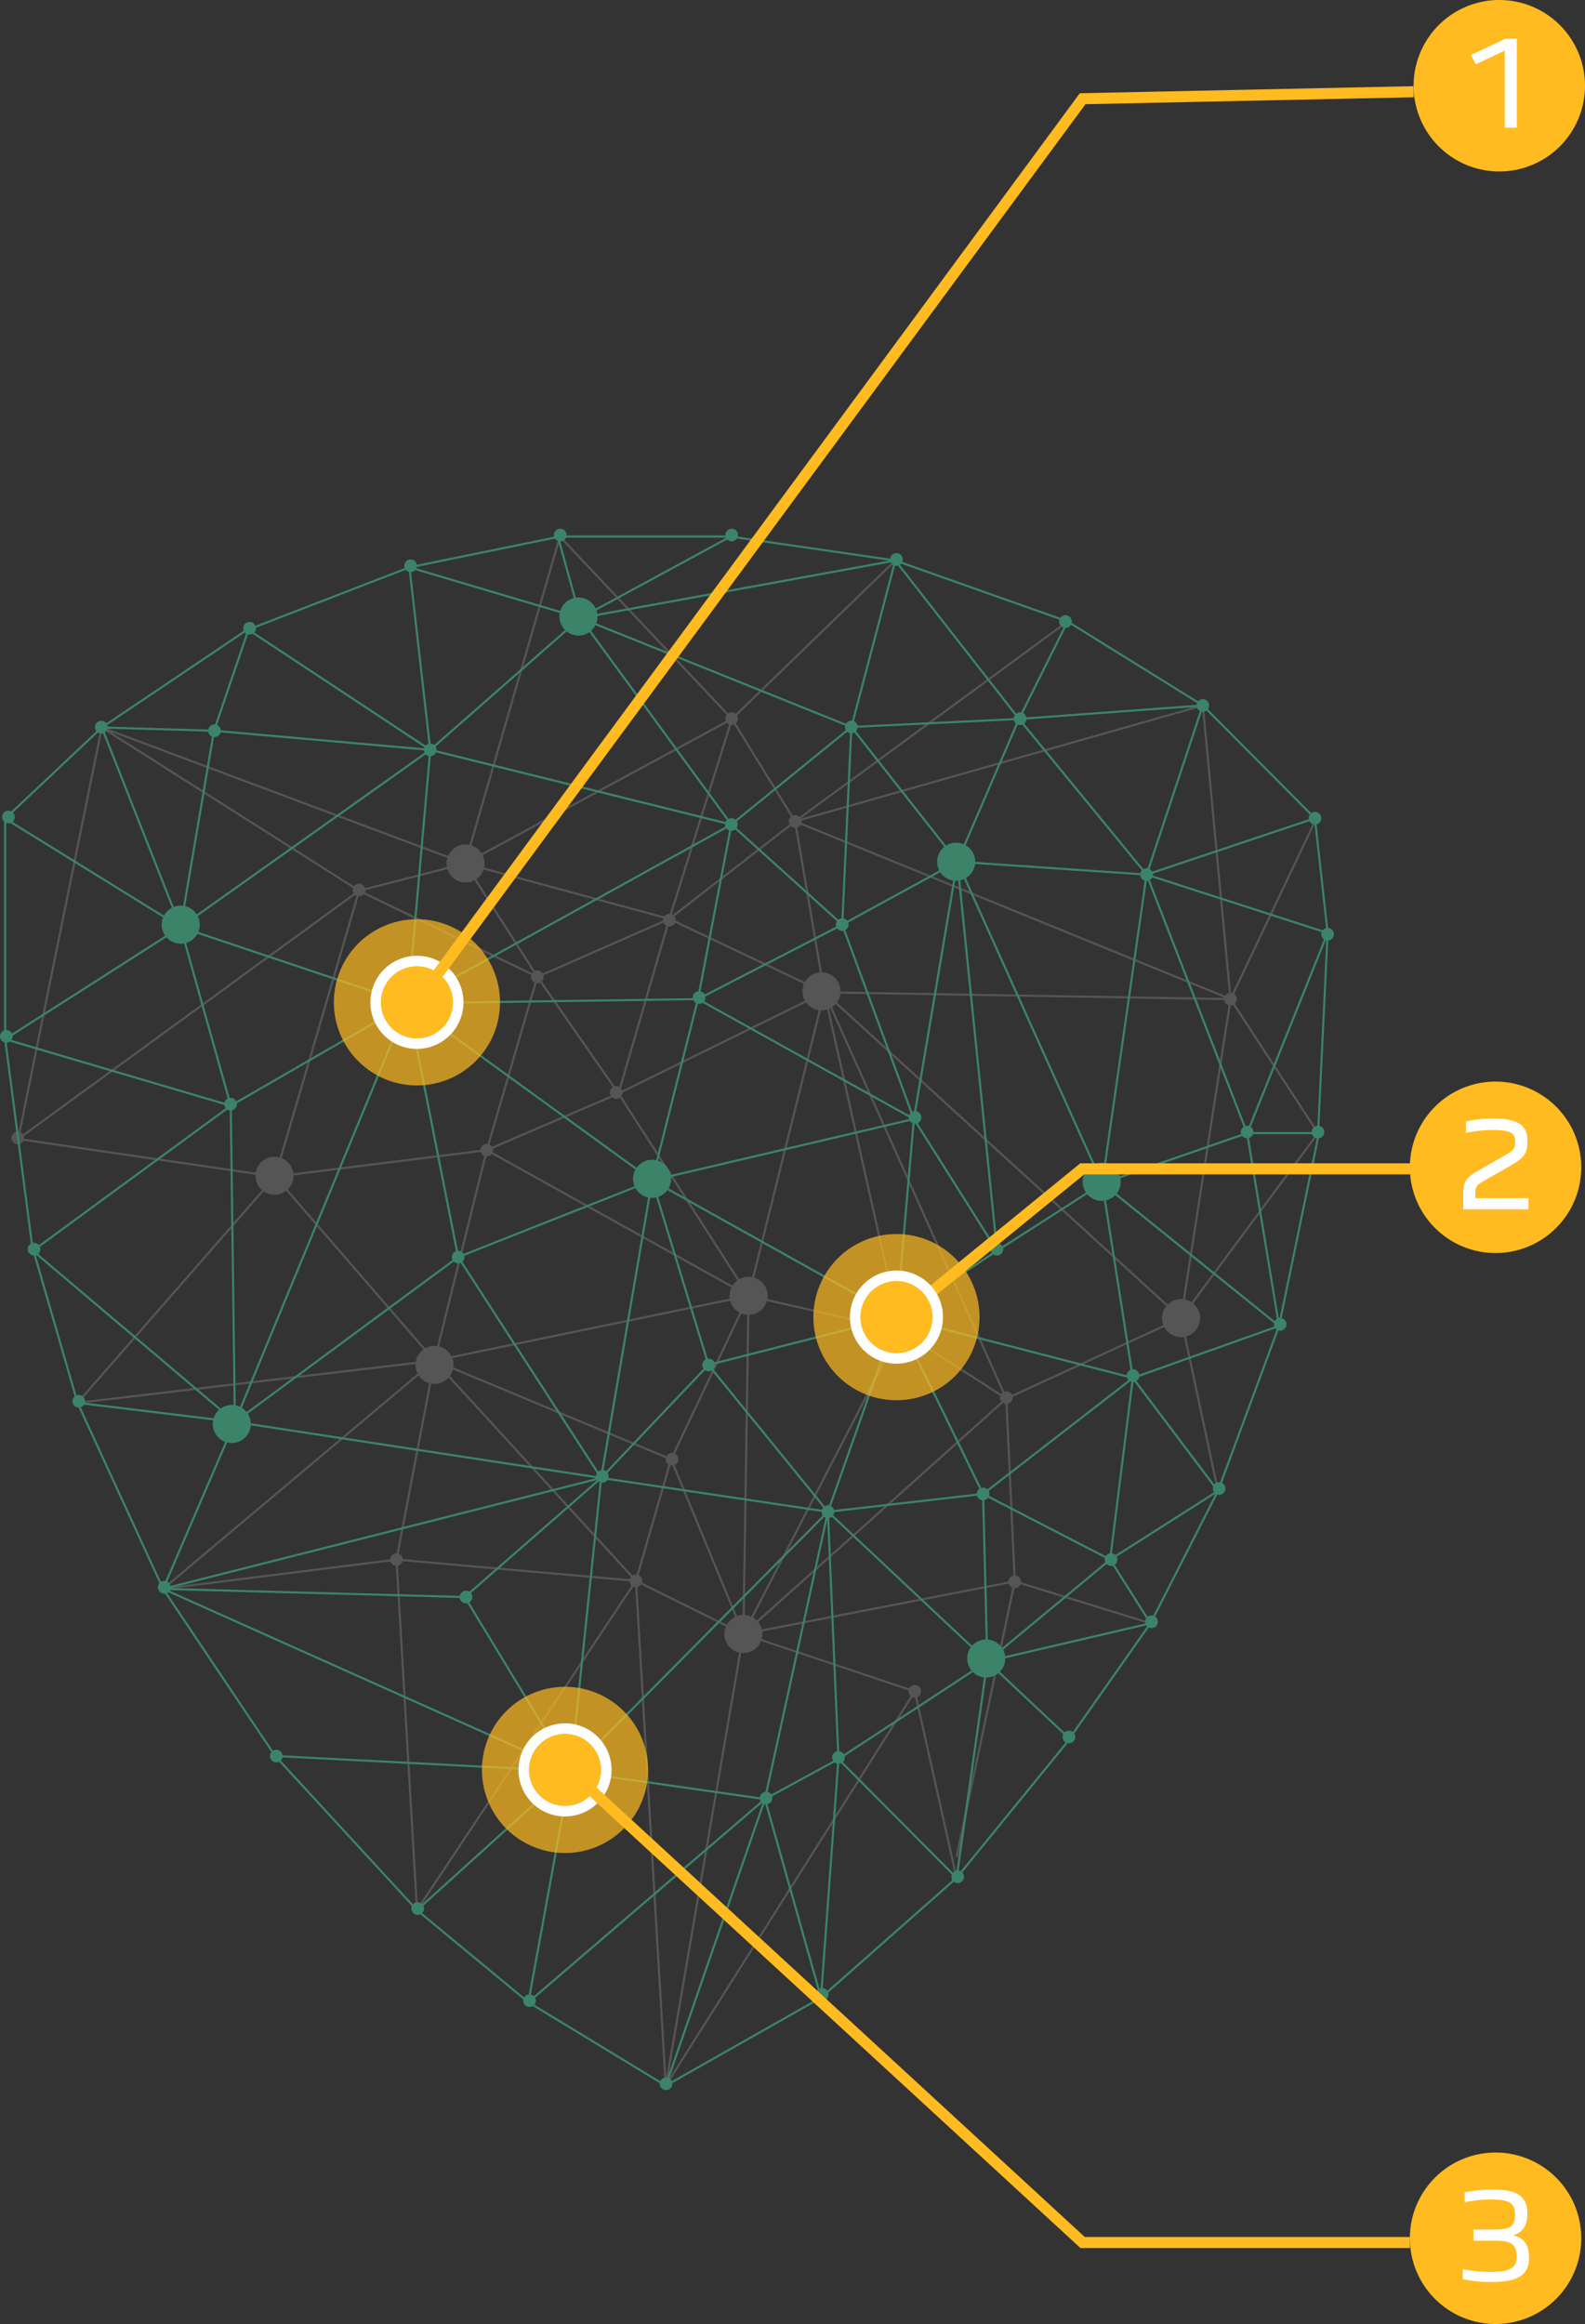 <svg xmlns="http://www.w3.org/2000/svg" width="602.44" height="882.938"><rect width="100%" height="100%" fill="#333333" stroke="none"/><defs><clipPath id="a"><path fill="none" d="M0 0H602.44V882.938H0z"/></clipPath><clipPath id="b"><path fill="none" d="M0 0H497.039V589.336H0z"/></clipPath><clipPath id="c"><path fill="none" d="M0 0H63.148V63.147H0z"/></clipPath><clipPath id="d"><path fill="none" d="M0 0H63.147V63.148H0z"/></clipPath><clipPath id="e"><path fill="none" d="M0 0H63.147V63.147H0z"/></clipPath></defs><g clip-path="url(#a)"><path d="M602.44 32.573A32.573 32.573 0 1 1 569.867 0a32.573 32.573 0 0 1 32.573 32.573" fill="#ffbb1f"/><path d="M572.183 14.718h4.34V48.51h-4.593V19.225l-11 5.226-1.895-3.541z" fill="#fff"/><path d="M601.016 443.489a32.573 32.573 0 1 1-32.571-32.573 32.573 32.573 0 0 1 32.573 32.573" fill="#ffbb20"/><path d="M580.577 433.638c0 4.972-1.726 6.53-6.951 9.523l-9.4 5.351c-2.95 1.685-3.455 2.275-3.455 4.846v1.853h20.183v4.214h-24.773v-6.108c0-4.424 1.222-6.068 5.773-8.638l9.648-5.518c3.414-1.98 4.3-2.445 4.3-5.312 0-3.2-1.475-4.549-8.554-4.549a52.139 52.139 0 0 0-10.153 1.1v-4.339a48.353 48.353 0 0 1 10.448-1.1c9.69 0 12.934 2.7 12.934 8.68" fill="#fff"/><path d="M601.016 850.365a32.573 32.573 0 1 1-32.571-32.573 32.573 32.573 0 0 1 32.573 32.573" fill="#ffbb20"/><path d="M555.97 862.091a51.177 51.177 0 0 0 10.66 1.053c7.836 0 9.816-1.853 9.816-5.857 0-4.718-2.19-5.983-8.132-5.983h-8.259v-4.254h8.259c5.393 0 7.542-1.053 7.542-5.646 0-4.045-1.812-5.773-8.764-5.773a48.186 48.186 0 0 0-10.364 1.053v-3.75a46.677 46.677 0 0 1 10.492-1.1c9.648 0 13.314 2.656 13.314 9.1 0 4.971-2.023 7.29-5.436 8.3 3.877.884 6.068 3.285 6.068 8.427 0 6.572-3.961 9.311-14.368 9.311a47.559 47.559 0 0 1-10.828-1.1z" fill="#fff"/><g clip-path="url(#b)" transform="translate(4.338 203.453)" opacity=".3" fill="#a4a4a3"><path d="M343.364 436.748a2.4 2.4 0 1 0 2.4 2.4 2.4 2.4 0 0 0-2.4-2.4"/><path d="M146.38 386.666a2.4 2.4 0 1 0 2.4 2.4 2.4 2.4 0 0 0-2.4-2.4"/><path d="M381.372 395.138a2.4 2.4 0 1 0 2.4 2.4 2.4 2.4 0 0 0-2.4-2.4"/><path d="M237.37 394.732a2.4 2.4 0 1 0 2.4 2.4 2.4 2.4 0 0 0-2.4-2.4"/><path d="M251.111 348.557a2.4 2.4 0 1 0 2.4 2.4 2.4 2.4 0 0 0-2.4-2.4"/><path d="M380.548 327.533a2.4 2.4 0 1 0-2.4 2.4 2.4 2.4 0 0 0 2.4-2.4"/><path d="M132.123 132.279a2.4 2.4 0 1 0 2.4 2.4 2.4 2.4 0 0 0-2.4-2.4"/><path d="M252.473 146.149a2.4 2.4 0 1 0-2.4 2.4 2.4 2.4 0 0 0 2.4-2.4"/><path d="M180.685 231.113a2.4 2.4 0 1 0 2.4 2.4 2.4 2.4 0 0 0-2.4-2.4"/><path d="M297.876 106.202a2.4 2.4 0 1 0 2.4 2.4 2.4 2.4 0 0 0-2.4-2.4"/><path d="M229.9 209.201a2.4 2.4 0 1 0 2.4 2.4 2.4 2.4 0 0 0-2.4-2.4"/><path d="M199.919 165.276a2.4 2.4 0 1 0 2.4 2.4 2.4 2.4 0 0 0-2.4-2.4"/><path d="M273.774 71.983a2.4 2.4 0 1 0-2.4-2.4 2.4 2.4 0 0 0 2.4 2.4"/><path d="M280.189 281.626a7.232 7.232 0 1 0 7.232 7.232 7.233 7.233 0 0 0-7.232-7.232"/><path d="M463.378 173.727a2.4 2.4 0 1 0 2.4 2.4 2.4 2.4 0 0 0-2.4-2.4"/><path d="M2.4 226.49a2.4 2.4 0 1 0 2.4 2.4 2.4 2.4 0 0 0-2.4-2.4"/><path d="M172.616 117.378a7.232 7.232 0 1 0 7.231 7.232 7.233 7.233 0 0 0-7.231-7.232"/><path d="M307.915 165.943a7.232 7.232 0 1 0 7.231 7.232 7.233 7.233 0 0 0-7.231-7.232"/><path d="M278.211 410.125a7.232 7.232 0 1 0 7.232 7.232 7.233 7.233 0 0 0-7.232-7.232"/><path d="M99.999 236.017a7.232 7.232 0 1 0 7.232 7.232 7.234 7.234 0 0 0-7.232-7.232"/><path d="M160.808 307.877a7.232 7.232 0 1 0 7.232 7.232 7.233 7.233 0 0 0-7.232-7.232"/><path d="M496.974 226.817l-33.136-50.721 32.071-67.517-.722-.344-31.549 66.412-10.4-110.125a.4.4 0 0 0-.173-.294.394.394 0 0 0-.336-.053l-152.82 43.434L401.68 32.994l-.473-.645-103.217 75.675-23.626-38.277 61.87-59.962-.556-.574-61.81 59.9-65.1-68.986a.4.4 0 0 0-.676.163l-35.92 123.8L34.497 72.559a.4.4 0 0 0-.5.2.322.322 0 0 0-.028.1h-.006L2.18 229.188h.013a.377.377 0 0 0-.008.173.4.4 0 0 0 .33.3l96.963 14.186-74.64 85.4a.4.4 0 0 0 .3.663.257.257 0 0 0 .046 0l134.339-15.842L57.39 399.884a.4.4 0 0 0 .257.706h.049l88.307-11.072 7.75 132.755a.4.4 0 0 0 .294.362.386.386 0 0 0 .105.014.4.4 0 0 0 .333-.178l82.553-124.124 11.269 190.608a.4.4 0 0 0 .376.376h.022a.4.4 0 0 0 .336-.187l94.137-148.971 15.666 69.91.782-.174-15.88-70.854a.391.391 0 0 0-.268-.28v-.013l-63.71-21.308 101.077-19.6-21.993 104.062.782.166 22.04-104.22 51.154 15.8.236-.764-51.3-15.849-3.2-68.887 59.613-27.465a7.16 7.16 0 0 0 7.506 3.754l12.533 58.619.782-.167-12.536-58.616a7.227 7.227 0 0 0 2.719-12.536l47.778-64.477a.4.4 0 0 0 .014-.456m-52.411 63.265a7.209 7.209 0 0 0-5.063 2.07l-129.48-118.184 152.893 2.551-17.638 113.6a7.606 7.606 0 0 0-.711-.035M34.632 73.583l96.808 61.4L3.169 228.339zm97.771 61.945l67.035 32.362-19.063 65.257-79.556 9.939zm165.193-26.2l10.849 63.533-57.612-27.3zm-60.412 287.008l-74.858-81.763 87.934 36.617zm-7.055-184.535l-48.822 21.006 18.761-64.216zm-29.6-43.954l48.923-21.488-18.86 64.7zm-19.581 66.267l98.1 54.571-117.7 24.3zm69.6 116.327l-88.387-36.8 117.323-24.226zm29.213-59.745l-1.923 124.718-26.658-64.446zm.822-1.339l56.721 12.9-58.666 113.405zm-98.99-55.8l48.995-21.079 48.4 75.257zm49.728-21.419l77.051-37.847-28.347 113.572zm.058-.92l18.95-65.007 57.72 27.346zm17.5-65.48l-48.8 21.436-26.751-41.908zm-75.369-21.252l99.674-53.982-23.372 74.657zm25.318 42.219l-65.512-31.626 38.942-10.009zm-18.666 67.276l-19.553 78.683-59.549-68.8zm56.218 162.666l-89.527-7.936 14.2-74.34zm14.432-44.478l26.626 64.356-39.586-19.6zm27.714 65.72l64.227 21.481-93.307 147.652zm59.522-115.33l39.442 25.4-97.922 87.646zm.2-.822l-28.01-124.379 67 149.487zm-.883-.284l-56.689-12.9 28.271-113.275zm-28.059-128.3l-10.913-63.906 162.859 66.446zm153.611 2.35L299.103 108.67l153.388-43.594zm-165.571-67l-46.508 36.044 23.138-73.911zM208.665 1.183l64.542 68.394-100.122 54.225zm-37.562 123.355l-38.883 9.993-94.4-59.874zm-39.665 11.44L99.977 243.112l-96.376-14.1zm-31.177 108.19l59.751 69.031-133.886 15.788zm59.942 70.371l-14.165 74.167-87.1 10.919zm-5.721 206.491l-7.679-131.523 89.861 7.965zm83.329-123.233l39.955 19.786-28.861 167.864zm41.747 18.891l98.228-87.918 3.17 68.251zm98.789-89.309L310.12 175.147l128.839 117.6a7.2 7.2 0 0 0-1.118 7.228zm70.191-36.103a7.152 7.152 0 0 0-2.473-1.035l17.55-113.022 32.536 49.8z"/></g><path d="M505.005 354.556l.14-.35-.161-.052-4.811-43.323a.406.406 0 0 0-.114-.239l-42.42-42.686.111-.336-.468.034-51.293-31.818a.384.384 0 0 0-.077-.037l-65.369-23.127-.433-.555-.115.435-62.331-9.05h-64.85a.386.386 0 0 0-.08.008l-57.249 11.7-62.082 23.983a.461.461 0 0 0-.079.041L38.42 276.1 1.689 310.7a.4.4 0 0 0-.126.291v83.589l-.558.357.591.176 10.248 78.433.521 1.794-.135.159.239.2 16.65 57.425 32.243 70.1-1.373-.034 1.728.774 42.572 63.436 53.947 58.606 42.153 34.849-.163.885.638-.546 51.977 31.538a.4.4 0 0 0 .208.059.393.393 0 0 0 .2-.053l59-33.438a.463.463 0 0 0 .069-.048l51.571-45.544L405.225 663l32.416-46.083 25.6-50.193.277-.177-.128-.171 23.06-62.307.5-.18-.368-.3 14.68-70.84zm-4.4 75.534h-25.98l29.478-73.29zm-63.357 185.841l-14.736-23.287 39.406-25.075zM158.516 725.138l-52.982-57.557 110.357 5.7zM13.151 475.2l74.171-54.328 1.552 118.458-75.712-64.089zm264.591-270.932l60.1 8.722-114.863 20.957zm158.756 128.653l67.586 21.779-30.05 74.7zm.146 283.551l-59.811 13.953 45.033-37.306zM421.635 591.9l-47.231-24.383 55.675-43.1zm-130.311 90.845l23.089-105.31 3.867 90.621zm26.913-13.755l-6.42 87.662-20.6-72.937zm46.281-341.167l70.844 4.829-16.592 115.511zm9.29 239.145l-32.244-66.042 88.142 22.774zm-199.366-89.925l-18.8-94.947 91.391 66.258zm-.84.451l-83.4 61.536 64.707-156.482 18.773 94.8-.145.056zM163.889 285.4l113 28-121.376 67.06zm113.53 28.615l-12.46 65.171-108.318 1.564zm45.735-36.934l-3.391 73.344-41.107-37.094.4-.222-.211-.052zm-45.107 35.6l-56.315-76.992 101.084 40.641zm-29.095 135.931l97.959-22.971-6.433 74.029zm29.279-134.586l41.193 37.174-53.585 27.647zm-12.68 66.157l80.705 44.791-97.852 22.946zm-17.939 67.605l-91.355-66.231 108.518-1.569zm21.954 70.292l-21.039-68.788 91.224 50.889zm-.722.376l-39.73 41.815 18.85-110.086zm-2.707-138.863l53.766-27.741 26.7 72.4zm-18.8 69.5l-19.061 111.328-53.531-82.637zm-18.019 112.125l39.954-42.051 44.45 54.627zm85.634 10.03l-.482 2.2-44.469-54.651 70.2-17.9-25.2 71.362zm32.7-144.9l30.758 48.731-37.121 24.452zm.125-1.3l16-94.683 14.612 143.174zm31.512 49.457l-14.764-144.716 53.939 119.642zM364.47 327.017l22.95-53.12 47.5 57.924zm-17.258 96.563l-26.6-72.1 42.728-23.351zm-26.656-72.98l3.388-73.3 39.327 49.956zm2.688-75.48l-.024.51-101.2-40.69 117.732-21.48-16.336 61.873zm-102.727-39.74l56.481 77.22-112.524-27.879.176-.125-.153-.013zm-56.675 48.714l-7.747-68 63.679 18.879zm-.785 1.633l-8.363 94.905-85.184-28.546zm-93.868 65.604l12.484-73.267 80.736 7.138zm84.887 29.941L88.103 419.4v-.093l-.162.118-18.716-66.589zm.149.837L89.661 538.252l-1.547-117.931zm-64.7 158.54L226.489 561.6 62.674 603.058zm.768-.692l83.739-61.789 53.64 82.8zm126.3 131.756l-39.404-64.88 50.8-44.365zm12.253-109.756l84.989 12.663-96.446 97.227zm86.42 11.915l25.609-72.517 32.173 65.9zm58-5.839l1.572 62.22-59.249-55.612zm-31.477-67.875l37.381-24.63.02-.013 39.475-25.265 11.434 72.723zm94.2-166.311l37.5 96.4-54.043 18.741zm-.36-3.129l-.087.608-47.44-57.849 68.5-5.021-20.813 62.644zm-48.94-57.136l-22.814 52.805-.641-1.42.11 1.081-38.955-49.478 62.264-3-.01.018zm-62.564 2.2l16.356-61.95 46.047 58.94zm-104.566-41.711l-62.282-18.466 54.527-11.138 8.177 29.651-.549-.22zm-56.523 50.023l-67.841-44.786 60.094-23.22zm-1.046.268l-80.1-7.083 12.738-37.386zm-93.508 66.375l-29.193-73.932 41.582 1.215zm-.66.506L2.613 310.926l35.926-33.848zm.583 1.628L87.131 419.5 2.913 394.667l65.176-41.627-.01.062zM61.973 602.66l-31.835-69.219 58.57 7.1zm165-40.362l-50.444 44.051-111.64-3.026zm-50.527 44.849l39.417 64.9L63.981 604.1zm40.728 66.362l.708.316-.228-.374 72.16 10.337-88.394 75.872zm.6-.848l.083-.076h-.07l96.211-96.985-23.563 107.468zm93.8 86.1l-57.806 32.761 36.933-106.667zm7.447-89.565l43.972 44.245L312.522 758zm.294-.839l55.43-36.334-11.446 80.577zm-.26-.787l-3.931-92.27 59.5 55.841zm55.02-99.315l47.164 24.345-45.59 37.77zm62.272 49.111l-29.92 42.528-30.338-28.474zm-13.89-25.637l8.408-67.185 31.491 41.8zm8.454-68.753l-11.389-72.428 65.813 53.068zm-11.122-73.253l53.926-18.7 11.871 71.757zm84.37-95.836l-67.052-21.612 62.33-20.863zm-5.122-43.187l-62.585 20.949 20.9-62.893zm-111.048-38.015l17.955-35.985 49.98 31zm17.237-36.333l-17.987 36.036-45.784-58.6zm-192.367-32.1h63.243L220.834 234.2l-8.245-29.893zM93.733 239.873l.063-.024-12.73 37.358-.055-.006v.021l-41.055-1.2zM2.358 311.71l65.525 40.511-65.525 41.852zm.073 83.649l84.392 24.887-73.91 54.138-.291-1zm11.134 81.273l74.442 63.016-58.218-7.053zm49.524 127.943l151.669 67.849-109.952-5.681zM159.1 725.69l57.168-51.669-15.715 85.936zm130.789-40.906L252.833 791.79l-51.332-31.143zm114.7-22.268L364.178 712.1l11.38-80.077.136.128 30.275 28.406zm58.235-96.9l-31.578-41.912 54.232-19.291zm23.365-64.037L474.5 430.89h26.063l-.084 1.763z" fill="#3b846a"/><path d="M201.267 757.704a2.4 2.4 0 1 0 2.4 2.4 2.4 2.4 0 0 0-2.4-2.4" fill="#3b846a"/><path d="M158.77 722.705a2.4 2.4 0 1 0 2.4 2.4 2.4 2.4 0 0 0-2.4-2.4" fill="#3b846a"/><path d="M253.172 789.268a2.4 2.4 0 1 0 2.4 2.4 2.4 2.4 0 0 0-2.4-2.4" fill="#3b846a"/><path d="M312.493 755.303a2.4 2.4 0 1 0 2.4 2.4 2.4 2.4 0 0 0-2.4-2.4" fill="#3b846a"/><path d="M268.136 378.986a2.4 2.4 0 1 0-2.4 2.4 2.4 2.4 0 0 0 2.4-2.4" fill="#3b846a"/><path d="M29.927 529.964a2.4 2.4 0 1 0 2.4 2.4 2.4 2.4 0 0 0-2.4-2.4" fill="#3b846a"/><path d="M12.932 472.197a2.4 2.4 0 1 0 2.4 2.4 2.4 2.4 0 0 0-2.4-2.4" fill="#3b846a"/><path d="M407.376 236.125a2.4 2.4 0 1 0-2.4 2.4 2.4 2.4 0 0 0 2.4-2.4" fill="#3b846a"/><path d="M457.181 265.611a2.4 2.4 0 1 0 2.4 2.4 2.4 2.4 0 0 0-2.4-2.4" fill="#3b846a"/><path d="M502.222 310.85a2.4 2.4 0 1 0-2.4 2.4 2.4 2.4 0 0 0 2.4-2.4" fill="#3b846a"/><path d="M323.593 273.807a2.4 2.4 0 1 0 2.4 2.4 2.4 2.4 0 0 0-2.4-2.4" fill="#3b846a"/><path d="M277.972 310.85a2.4 2.4 0 1 0 2.4 2.4 2.4 2.4 0 0 0-2.4-2.4" fill="#3b846a"/><path d="M291.175 680.715a2.4 2.4 0 1 0 2.4 2.4 2.4 2.4 0 0 0-2.4-2.4" fill="#3b846a"/><path d="M318.69 665.292a2.4 2.4 0 1 0 2.4 2.4 2.4 2.4 0 0 0-2.4-2.4" fill="#3b846a"/><path d="M364.023 710.623a2.4 2.4 0 1 0 2.4 2.4 2.4 2.4 0 0 0-2.4-2.4" fill="#3b846a"/><path d="M62.429 600.649a2.4 2.4 0 1 0 2.4 2.4 2.4 2.4 0 0 0-2.4-2.4" fill="#3b846a"/><path d="M105.023 664.764a2.4 2.4 0 1 0 2.4 2.4 2.4 2.4 0 0 0-2.4-2.4" fill="#3b846a"/><path d="M474.027 427.67a2.4 2.4 0 1 0 2.4 2.4 2.4 2.4 0 0 0-2.4-2.4" fill="#3b846a"/><path d="M320.121 348.889a2.4 2.4 0 1 0 2.4 2.4 2.4 2.4 0 0 0-2.4-2.4" fill="#3b846a"/><path d="M278.112 200.857a2.4 2.4 0 1 0 2.4 2.4 2.4 2.4 0 0 0-2.4-2.4" fill="#3b846a"/><path d="M438.22 332.282a2.4 2.4 0 1 0-2.4 2.4 2.4 2.4 0 0 0 2.4-2.4" fill="#3b846a"/><path d="M38.495 273.836a2.4 2.4 0 1 0 2.4 2.4 2.4 2.4 0 0 0-2.4-2.4" fill="#3b846a"/><path d="M2.4 391.318a2.4 2.4 0 1 0 2.4 2.4 2.4 2.4 0 0 0-2.4-2.4" fill="#3b846a"/><path d="M163.53 282.498a2.4 2.4 0 1 0 2.4 2.4 2.4 2.4 0 0 0-2.4-2.4" fill="#3b846a"/><path d="M87.656 421.898a2.4 2.4 0 1 0-2.4-2.4 2.4 2.4 0 0 0 2.4 2.4" fill="#3b846a"/><path d="M3.219 307.996a2.4 2.4 0 1 0 2.4 2.4 2.4 2.4 0 0 0-2.4-2.4" fill="#3b846a"/><path d="M158.471 214.939a2.4 2.4 0 1 0-2.4 2.4 2.4 2.4 0 0 0 2.4-2.4" fill="#3b846a"/><path d="M212.95 205.659a2.4 2.4 0 1 0-2.4-2.4 2.4 2.4 0 0 0 2.4 2.4" fill="#3b846a"/><path d="M340.737 210.137a2.4 2.4 0 1 0 2.4 2.4 2.4 2.4 0 0 0-2.4-2.4" fill="#3b846a"/><path d="M387.757 270.634a2.4 2.4 0 1 0 2.4 2.4 2.4 2.4 0 0 0-2.4-2.4" fill="#3b846a"/><path d="M437.727 613.738a2.4 2.4 0 1 0 2.4 2.4 2.4 2.4 0 0 0-2.4-2.4" fill="#3b846a"/><path d="M83.927 277.632a2.4 2.4 0 1 0-2.4 2.4 2.4 2.4 0 0 0 2.4-2.4" fill="#3b846a"/><path d="M94.857 236.277a2.4 2.4 0 1 0 2.4 2.4 2.4 2.4 0 0 0-2.4-2.4" fill="#3b846a"/><path d="M269.323 516.161a2.4 2.4 0 1 0 2.4 2.4 2.4 2.4 0 0 0-2.4-2.4" fill="#3b846a"/><path d="M177.124 604.351a2.4 2.4 0 1 0 2.4 2.4 2.4 2.4 0 0 0-2.4-2.4" fill="#3b846a"/><path d="M347.801 422.131a2.4 2.4 0 1 0 2.4 2.4 2.4 2.4 0 0 0-2.4-2.4" fill="#3b846a"/><path d="M500.947 427.67a2.4 2.4 0 1 0 2.4 2.4 2.4 2.4 0 0 0-2.4-2.4" fill="#3b846a"/><path d="M463.384 563.117a2.4 2.4 0 1 0 2.4 2.4 2.4 2.4 0 0 0-2.4-2.4" fill="#3b846a"/><path d="M430.645 520.223a2.4 2.4 0 1 0 2.4 2.4 2.4 2.4 0 0 0-2.4-2.4" fill="#3b846a"/><path d="M314.681 576.742a2.4 2.4 0 1 0-2.4-2.4 2.4 2.4 0 0 0 2.4 2.4" fill="#3b846a"/><path d="M406.3 657.502a2.4 2.4 0 1 0 2.4 2.4 2.4 2.4 0 0 0-2.4-2.4" fill="#3b846a"/><path d="M176.543 477.593a2.4 2.4 0 1 0-2.4 2.4 2.4 2.4 0 0 0 2.4-2.4" fill="#3b846a"/><path d="M486.589 500.755a2.4 2.4 0 1 0 2.4 2.4 2.4 2.4 0 0 0-2.4-2.4" fill="#3b846a"/><path d="M373.662 565.188a2.4 2.4 0 1 0 2.4 2.4 2.4 2.4 0 0 0-2.4-2.4" fill="#3b846a"/><path d="M422.299 590.119a2.4 2.4 0 1 0 2.4 2.4 2.4 2.4 0 0 0-2.4-2.4" fill="#3b846a"/><path d="M228.939 558.503a2.4 2.4 0 1 0 2.4 2.4 2.4 2.4 0 0 0-2.4-2.4" fill="#3b846a"/><path d="M378.908 472.197a2.4 2.4 0 1 0 2.4 2.4 2.4 2.4 0 0 0-2.4-2.4" fill="#3b846a"/><path d="M255.085 447.865a7.232 7.232 0 1 0-7.229 7.232 7.232 7.232 0 0 0 7.229-7.232" fill="#3b846a"/><path d="M68.694 344.063a7.232 7.232 0 1 0 7.232 7.232 7.232 7.232 0 0 0-7.232-7.232" fill="#3b846a"/><path d="M418.729 441.769a7.232 7.232 0 1 0 7.231 7.232 7.234 7.234 0 0 0-7.231-7.232" fill="#3b846a"/><path d="M504.614 352.533a2.4 2.4 0 1 0 2.4 2.4 2.4 2.4 0 0 0-2.4-2.4" fill="#3b846a"/><g clip-path="url(#c)" transform="translate(126.897 349.238)" opacity=".7"><path d="M63.152 31.573A31.574 31.574 0 1 1 31.576-.001a31.575 31.575 0 0 1 31.576 31.574" fill="#ffbb20"/></g><path d="M158.47 367.118a13.692 13.692 0 1 0 13.7 13.693 13.71 13.71 0 0 0-13.7-13.693" fill="#ffbb1f"/><path d="M158.469 398.502a17.693 17.693 0 1 1 17.7-17.692 17.714 17.714 0 0 1-17.7 17.692m0-31.385a13.692 13.692 0 1 0 13.7 13.693 13.71 13.71 0 0 0-13.7-13.693" fill="#fefefe"/><g clip-path="url(#d)" transform="translate(183.18 640.85)" opacity=".7"><path d="M63.147 31.574A31.574 31.574 0 1 1 31.571 0a31.575 31.575 0 0 1 31.576 31.574" fill="#ffbb20"/></g><path d="M214.751 658.732a13.691 13.691 0 1 0 13.7 13.693 13.71 13.71 0 0 0-13.7-13.693" fill="#ffbb1f"/><path d="M214.751 690.116a17.693 17.693 0 1 1 17.7-17.692 17.714 17.714 0 0 1-17.7 17.692m0-31.385a13.692 13.692 0 1 0 13.7 13.693 13.71 13.71 0 0 0-13.7-13.693" fill="#fefefe"/><path d="M382.082 630.09a7.232 7.232 0 1 0-7.229 7.232 7.232 7.232 0 0 0 7.229-7.232" fill="#3b846a"/><path d="M95.335 540.994a7.232 7.232 0 1 0-7.229 7.232 7.232 7.232 0 0 0 7.229-7.232" fill="#3b846a"/><path d="M370.668 327.393a7.232 7.232 0 1 0-7.229 7.232 7.231 7.231 0 0 0 7.229-7.232" fill="#3b846a"/><path d="M227.096 234.236a7.232 7.232 0 1 0-7.229 7.232 7.232 7.232 0 0 0 7.229-7.232" fill="#3b846a"/><path d="M340.497 498.005a2.4 2.4 0 1 0 2.4 2.4 2.4 2.4 0 0 0-2.4-2.4" fill="#3b846a"/><path d="M160.167 382.06l-3.391-2.5L410.415 35.422l126.836-2.681.087 4.214-124.762 2.637z" fill="#ffbb1f"/><path d="M342.896 502.559l-2.664-3.262 70.364-57.334h126.7v4.214h-125.2z" fill="#ffbb1f"/><path d="M535.87 854.088h-125.2L216.456 675.374l2.853-3.1 193.007 177.6H535.87z" fill="#ffbb1f"/><g clip-path="url(#e)" transform="translate(309.163 468.832)" opacity=".7"><path d="M63.147 31.573A31.574 31.574 0 1 1 31.572.004a31.575 31.575 0 0 1 31.576 31.574" fill="#ffbb20"/></g><path d="M340.735 486.712a13.692 13.692 0 1 0 13.7 13.693 13.71 13.71 0 0 0-13.7-13.693" fill="#ffbb1f"/><path d="M340.734 518.096a17.693 17.693 0 1 1 17.7-17.692 17.714 17.714 0 0 1-17.7 17.692m0-31.385a13.692 13.692 0 1 0 13.7 13.693 13.71 13.71 0 0 0-13.7-13.693" fill="#fefefe"/></g></svg>